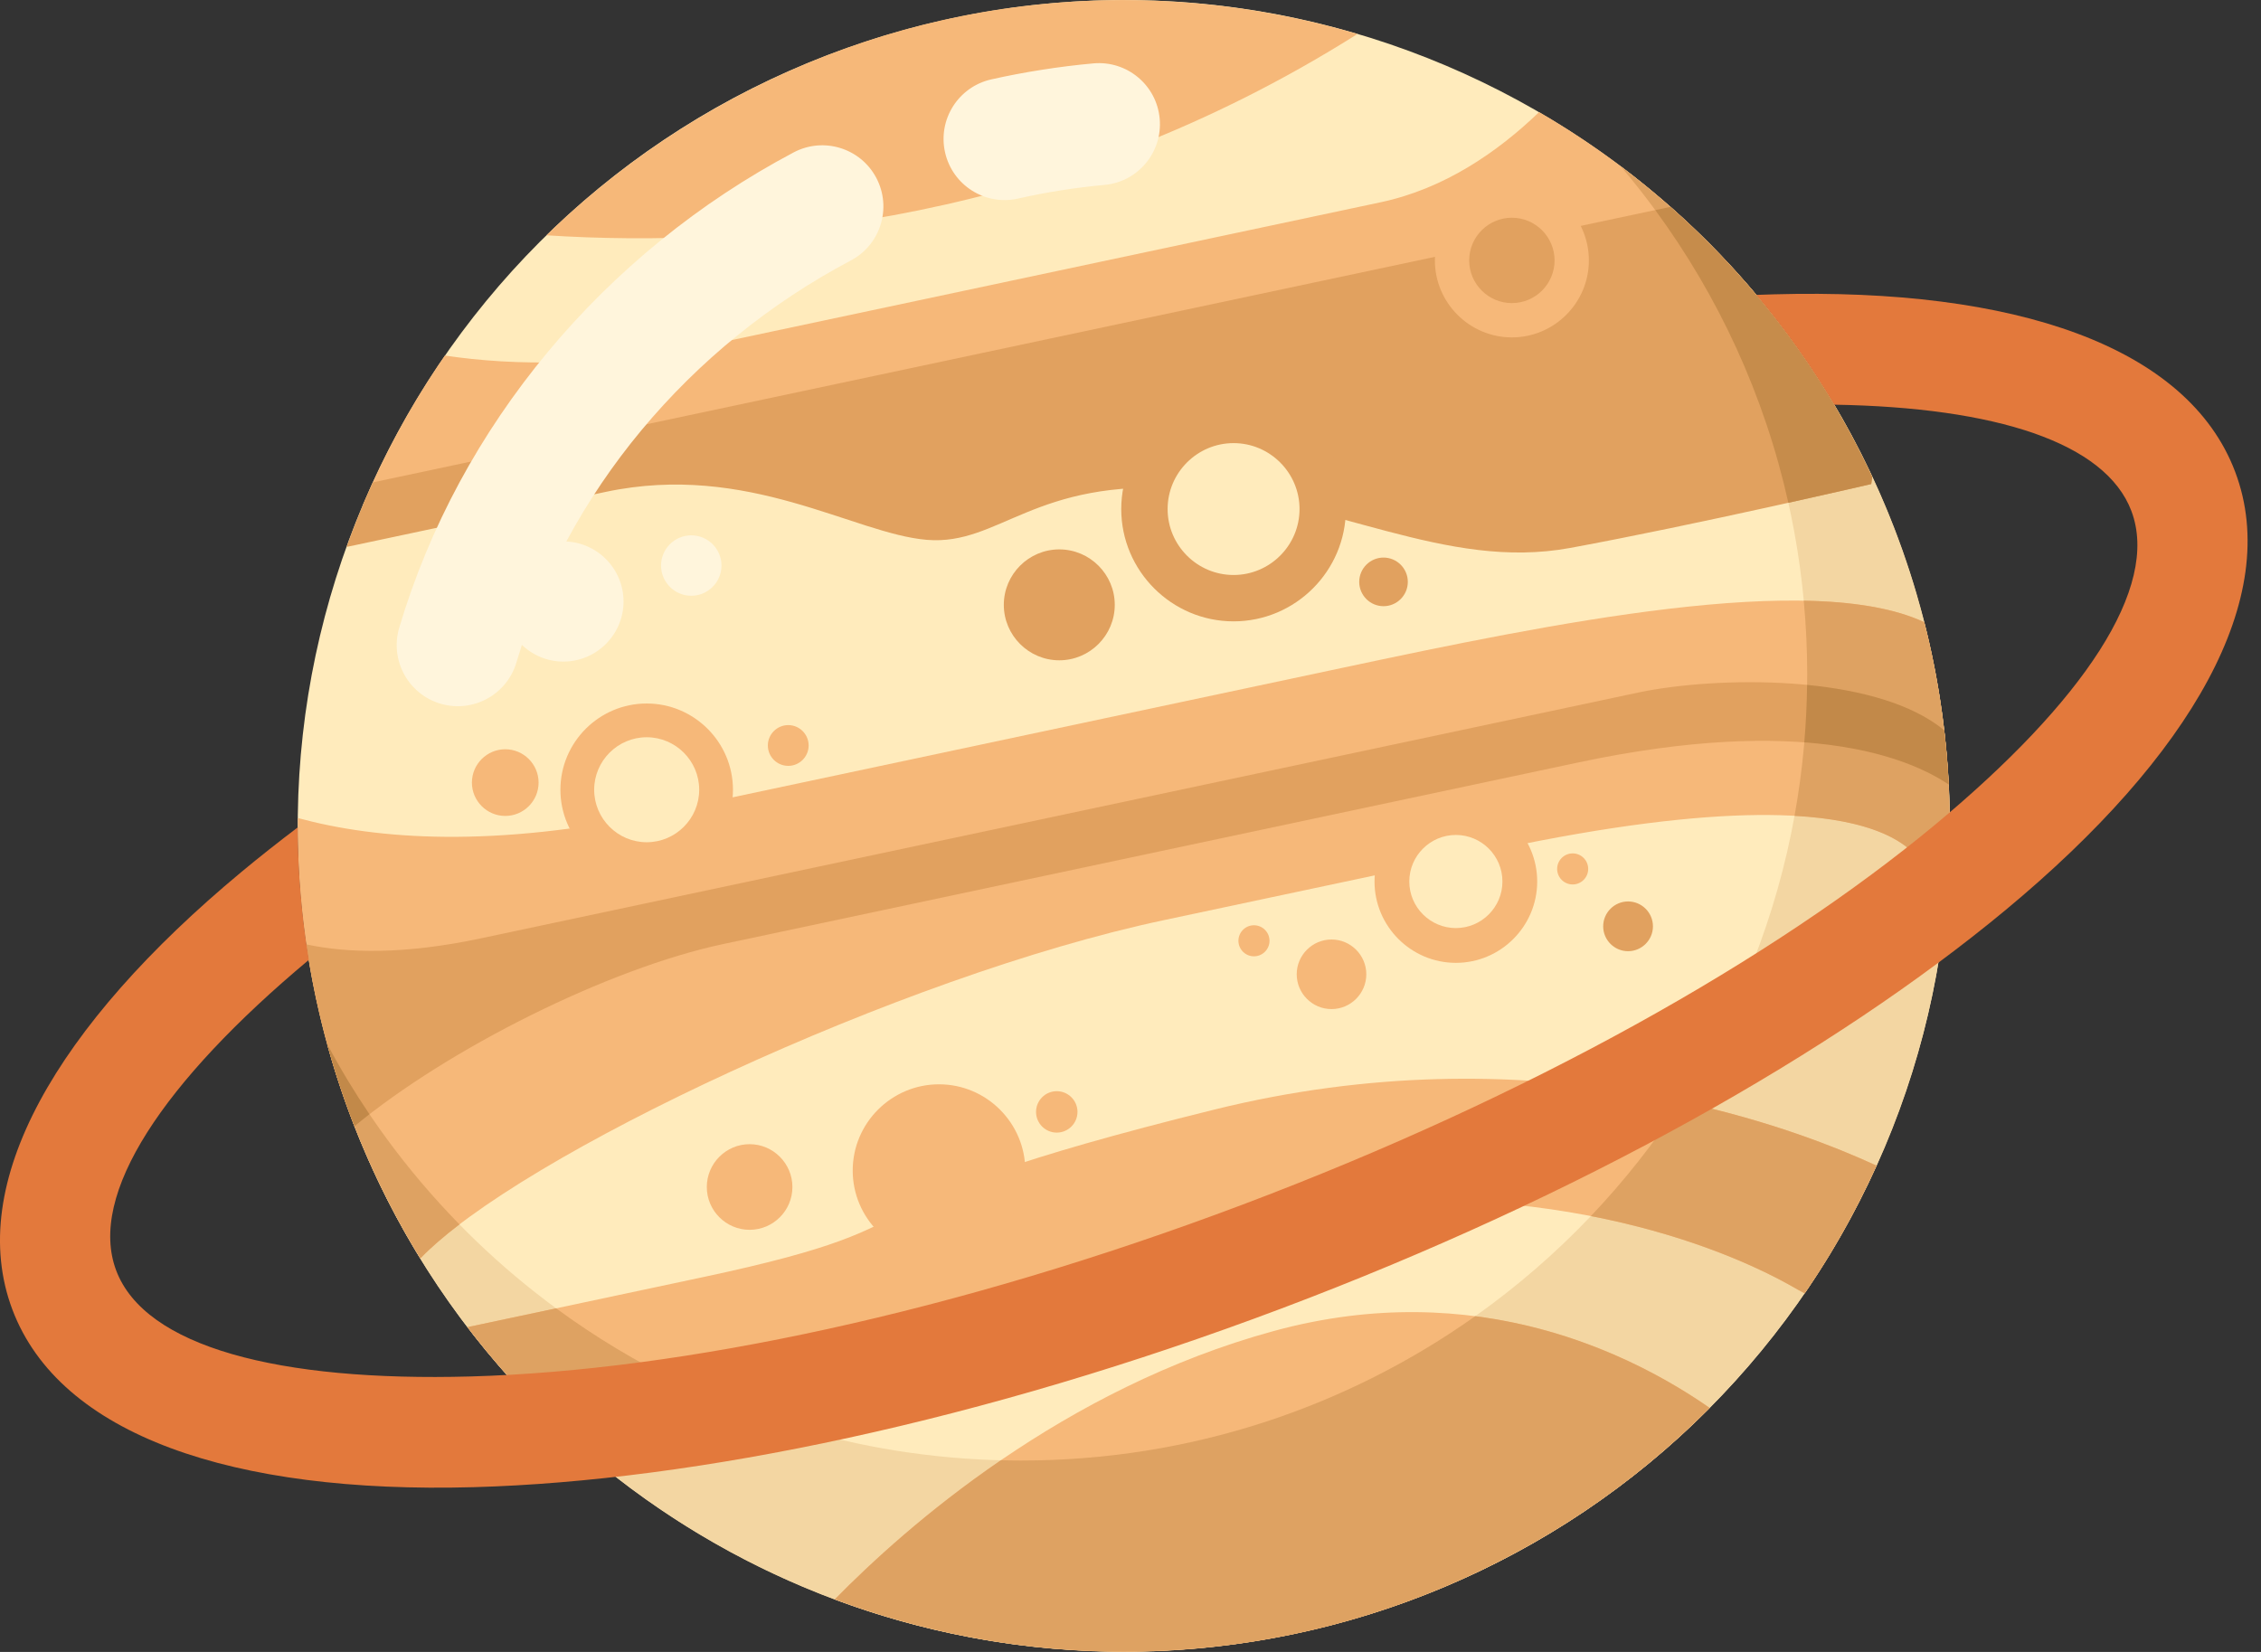 <?xml version="1.0" encoding="UTF-8"?> <svg xmlns="http://www.w3.org/2000/svg" width="130" height="95" viewBox="0 0 130 95" fill="none"><rect x="0" y="0" width="130" height="95" fill="#333333" stroke="none"/> <path fill-rule="evenodd" clip-rule="evenodd" d="M51.091 1.979C25.952 9.449 11.629 35.881 19.099 61.019C26.568 86.157 53 100.481 78.138 93.012C103.277 85.542 117.601 59.11 110.132 33.972C102.663 8.835 76.23 -5.489 51.091 1.979Z" fill="#FFEBBC"></path> <path fill-rule="evenodd" clip-rule="evenodd" d="M103.909 38.796C103.909 63.758 83.674 83.993 58.712 83.993C41.426 83.993 26.408 74.29 18.806 60.033C24.305 80.174 42.732 94.978 64.617 94.978C90.841 94.978 112.099 73.721 112.099 47.497C112.099 31.999 104.674 18.235 93.189 9.568C99.876 17.449 103.909 27.651 103.909 38.796Z" fill="#F3D6A2"></path> <path fill-rule="evenodd" clip-rule="evenodd" d="M48 91.976C52.153 87.741 61.154 79.846 73.232 76.546C84.862 73.367 93.837 77.859 98.305 80.969C95.133 84.157 91.455 86.949 87.3 89.208C74.728 96.047 60.431 96.615 48 91.976ZM31.417 13.532C43.538 14.311 60.929 12.763 78.051 1.954C66.402 -1.484 53.442 -0.479 41.93 5.783C37.99 7.926 34.475 10.546 31.417 13.532ZM25.58 20.447C29.595 21.048 34.832 21.095 41.326 19.716C58.729 16.019 69.742 13.68 79.378 11.633C83.034 10.857 86.099 8.754 88.493 6.447C95.147 10.308 100.939 15.834 105.181 22.815L102.361 21.137L20.875 29.022C22.138 26.023 23.712 23.147 25.58 20.447ZM17.129 47.044C21.686 48.286 28.357 48.775 37.823 46.766C60.34 41.983 64.371 41.127 77.253 38.391C89.085 35.876 104.176 32.759 110.642 35.784C111.888 40.663 112.324 45.638 112.006 50.531L110.919 51.277C110.919 51.277 112.401 43.257 86.051 48.853C59.699 54.45 82.806 49.542 66.877 52.925C51.843 56.119 29.821 66.471 24.169 72.369C23.729 71.655 23.308 70.927 22.902 70.18C18.898 62.819 17.047 54.866 17.129 47.044ZM31.215 81.257L50.257 77.215C59.303 75.291 57.797 73.043 71.464 70.139C85.131 67.237 97.139 70.543 103.352 74.157C103.494 74.239 103.63 74.312 103.767 74.382C105.364 72.051 106.742 69.591 107.893 67.034C102.3 64.457 87.973 59.32 69.814 63.812C46.285 69.631 56.048 70.127 40.415 73.447L26.877 76.324C28.219 78.085 29.672 79.73 31.215 81.257Z" fill="#F6B879"></path> <path fill-rule="evenodd" clip-rule="evenodd" d="M48 91.976C50.061 89.874 53.316 86.871 57.548 83.976C57.935 83.986 58.322 83.993 58.712 83.993C68.439 83.993 77.446 80.921 84.82 75.693C90.809 76.465 95.46 78.99 98.296 80.964C96.4 82.874 94.343 84.622 92.147 86.189L92.033 86.27C91.809 86.427 91.583 86.583 91.356 86.737L90.874 87.06L90.693 87.181C89.599 87.898 88.469 88.574 87.3 89.209C84.372 90.801 81.349 92.055 78.278 92.98L78.102 93.034C77.842 93.109 77.582 93.184 77.321 93.258C77.097 93.32 76.873 93.38 76.648 93.44L76.418 93.5C72.645 94.467 68.69 94.979 64.615 94.979C62.946 94.979 61.298 94.893 59.674 94.724L59.482 94.704C59.259 94.68 59.039 94.654 58.819 94.627C55.118 94.168 51.486 93.276 48 91.976ZM103.909 38.796C103.909 41.569 103.657 44.282 103.18 46.917C111.633 47.391 110.918 51.276 110.918 51.276L111.998 50.534C112.063 49.528 112.098 48.517 112.098 47.497C112.098 43.88 111.694 40.358 110.928 36.973L110.918 36.929L110.896 36.838L110.815 36.491C110.758 36.255 110.701 36.018 110.64 35.783C108.885 34.963 106.497 34.595 103.709 34.544C103.841 35.943 103.909 37.362 103.909 38.796ZM96.661 63.351C95.135 65.705 93.396 67.909 91.471 69.934C96.392 70.891 100.489 72.49 103.352 74.156C103.491 74.237 103.626 74.308 103.76 74.377C104.258 73.652 104.739 72.916 105.197 72.163L105.264 72.052C105.401 71.828 105.534 71.601 105.665 71.372C106.482 69.964 107.226 68.515 107.893 67.033C105.556 65.956 101.691 64.432 96.661 63.351ZM39.182 79.566C36.639 78.345 34.227 76.895 31.975 75.24L26.88 76.322C28.215 78.066 29.668 79.715 31.226 81.255L39.182 79.566ZM26.418 70.414C23.416 67.35 20.848 63.86 18.811 60.044C19.758 63.498 21.117 66.898 22.902 70.182C23.307 70.927 23.729 71.656 24.169 72.37C24.752 71.762 25.511 71.105 26.418 70.414ZM103.352 20.03C100.52 16.043 97.088 12.51 93.188 9.568C96.16 13.069 98.605 17.029 100.409 21.325L102.36 21.137L105.18 22.815C104.598 21.859 103.99 20.931 103.352 20.03Z" fill="#DEA262"></path> <path fill-rule="evenodd" clip-rule="evenodd" d="M17.612 54.31C20.02 54.827 23.275 54.891 27.643 53.964C41.31 51.061 53.305 48.513 65.301 45.965C77.296 43.417 89.292 40.868 94.209 39.824C98.473 38.919 107.745 38.651 111.788 42C111.909 43.04 111.998 44.08 112.05 45.12C109.681 43.531 103.662 41.104 90.746 43.848C72.753 47.67 51.22 52.243 41.585 54.29C34.983 55.692 25.785 60.298 20.381 64.768C19.04 61.345 18.123 57.838 17.612 54.31Z" fill="#E1A15F"></path> <path fill-rule="evenodd" clip-rule="evenodd" d="M103.902 39.387C106.968 39.687 109.924 40.46 111.782 41.994C111.902 43.024 111.987 44.063 112.039 45.112C110.675 44.2 108.112 43.017 103.741 42.691C103.834 41.601 103.887 40.498 103.902 39.387ZM21.243 64.078C20.947 64.308 20.659 64.539 20.382 64.767C19.77 63.207 19.247 61.632 18.812 60.043C19.552 61.433 20.365 62.78 21.243 64.078Z" fill="#C28949"></path> <path fill-rule="evenodd" clip-rule="evenodd" d="M19.927 31.454L34.827 28.288C42.988 26.556 49.109 30.702 53.294 31.046C57.478 31.39 59.422 27.485 68.084 28.11C76.747 28.735 83.064 32.84 90.283 31.511C97.503 30.183 107.589 27.836 107.589 27.836L107.647 27.429C107.237 26.548 106.798 25.674 106.329 24.81C103.6 19.793 100.098 15.465 96.051 11.893L63.736 18.757L21.435 27.742C20.88 28.959 20.377 30.197 19.927 31.454Z" fill="#E1A15F"></path> <path fill-rule="evenodd" clip-rule="evenodd" d="M102.825 28.915C105.633 28.292 107.59 27.837 107.59 27.837L107.648 27.43C107.238 26.549 106.799 25.675 106.33 24.811C105.527 23.337 104.66 21.922 103.729 20.569L103.47 20.195L103.452 20.169C101.308 17.129 98.818 14.354 96.037 11.898L95.172 12.082C98.799 17.022 101.446 22.73 102.825 28.915Z" fill="#C68C4B"></path> <path fill-rule="evenodd" clip-rule="evenodd" d="M29.695 38.088C29.148 39.95 27.194 41.016 25.332 40.47C23.471 39.922 22.405 37.969 22.952 36.107C24.688 30.269 27.633 24.894 31.482 20.259C35.382 15.565 40.206 11.635 45.639 8.761C47.357 7.857 49.483 8.516 50.387 10.234C51.291 11.952 50.632 14.078 48.914 14.982C44.281 17.433 40.18 20.769 36.877 24.746C33.636 28.646 31.157 33.173 29.695 38.088ZM58.535 11.419C56.642 11.845 54.763 10.655 54.338 8.763C53.912 6.87 55.101 4.992 56.994 4.566C57.925 4.356 58.903 4.17 59.924 4.01C60.895 3.857 61.877 3.735 62.866 3.645C64.798 3.47 66.505 4.893 66.678 6.824C66.853 8.755 65.43 10.462 63.498 10.635C62.656 10.712 61.821 10.817 60.997 10.947C60.202 11.071 59.381 11.229 58.535 11.419Z" fill="#FFF5DC"></path> <path fill-rule="evenodd" clip-rule="evenodd" d="M100.988 16.959C101.327 16.945 101.663 16.936 101.997 16.926C115.857 16.541 125.794 19.916 128.518 27.142C131.24 34.367 126.002 43.458 115.333 52.318C105.482 60.499 90.814 68.791 73.669 75.254L73.662 75.256C56.516 81.718 40.028 85.169 27.234 85.525C13.372 85.91 3.435 82.536 0.711 75.309C-2.011 68.085 3.226 58.993 13.895 50.133C14.92 49.282 15.997 48.431 17.121 47.58C17.128 50.103 17.335 52.65 17.757 55.201C9.384 62.202 5.037 68.699 6.68 73.062C8.336 77.457 16.004 79.464 27.059 79.158C39.18 78.821 54.925 75.502 71.42 69.285C87.921 63.066 101.94 55.168 111.265 47.424C119.772 40.359 124.207 33.788 122.549 29.39C121.064 25.447 114.735 23.425 105.464 23.273C104.136 21.029 102.637 18.921 100.988 16.959Z" fill="#E3793C"></path> <path fill-rule="evenodd" clip-rule="evenodd" d="M70.926 35.733C74.483 35.733 77.384 32.832 77.384 29.276C77.384 25.719 74.483 22.818 70.926 22.818C67.369 22.818 64.468 25.719 64.468 29.276C64.468 32.832 67.37 35.733 70.926 35.733Z" fill="#E1A15F"></path> <path fill-rule="evenodd" clip-rule="evenodd" d="M70.926 33.067C73.015 33.067 74.719 31.364 74.719 29.275C74.719 27.187 73.015 25.483 70.926 25.483C68.837 25.483 67.134 27.187 67.134 29.275C67.134 31.364 68.838 33.067 70.926 33.067Z" fill="#FFEBBC"></path> <path fill-rule="evenodd" clip-rule="evenodd" d="M60.905 37.973C62.663 37.973 64.095 36.54 64.095 34.784C64.095 33.027 62.662 31.595 60.905 31.595C59.149 31.595 57.716 33.028 57.716 34.784C57.716 36.54 59.149 37.973 60.905 37.973Z" fill="#E1A15F"></path> <path fill-rule="evenodd" clip-rule="evenodd" d="M79.548 34.861C80.318 34.861 80.945 34.233 80.945 33.463C80.945 32.693 80.317 32.065 79.548 32.065C78.778 32.065 78.151 32.693 78.151 33.463C78.151 34.233 78.778 34.861 79.548 34.861Z" fill="#E1A15F"></path> <path fill-rule="evenodd" clip-rule="evenodd" d="M86.928 19.403C89.366 19.403 91.355 17.414 91.355 14.975C91.355 12.536 89.367 10.548 86.928 10.548C84.49 10.548 82.501 12.536 82.501 14.975C82.501 17.414 84.49 19.403 86.928 19.403Z" fill="#F6B879"></path> <path fill-rule="evenodd" clip-rule="evenodd" d="M86.928 17.431C88.281 17.431 89.383 16.329 89.383 14.976C89.383 13.624 88.281 12.521 86.928 12.521C85.576 12.521 84.473 13.624 84.473 14.976C84.473 16.328 85.577 17.431 86.928 17.431Z" fill="#E1A15F"></path> <path fill-rule="evenodd" clip-rule="evenodd" d="M93.609 54.702C94.396 54.702 95.039 54.059 95.039 53.272C95.039 52.484 94.396 51.841 93.609 51.841C92.821 51.841 92.178 52.484 92.178 53.272C92.178 54.06 92.821 54.702 93.609 54.702Z" fill="#E1A15F"></path> <path fill-rule="evenodd" clip-rule="evenodd" d="M83.708 55.372C86.284 55.372 88.384 53.27 88.384 50.694C88.384 48.118 86.284 46.017 83.708 46.017C81.131 46.017 79.03 48.118 79.03 50.694C79.03 53.27 81.131 55.372 83.708 55.372Z" fill="#F6B879"></path> <path fill-rule="evenodd" clip-rule="evenodd" d="M83.708 53.372C85.183 53.372 86.385 52.169 86.385 50.694C86.385 49.219 85.183 48.017 83.708 48.017C82.233 48.017 81.03 49.219 81.03 50.694C81.03 52.169 82.233 53.372 83.708 53.372Z" fill="#FFEBBC"></path> <path fill-rule="evenodd" clip-rule="evenodd" d="M76.557 58.031C77.659 58.031 78.558 57.132 78.558 56.029C78.558 54.928 77.659 54.029 76.557 54.029C75.456 54.029 74.557 54.928 74.557 56.029C74.557 57.132 75.456 58.031 76.557 58.031Z" fill="#F6B879"></path> <path fill-rule="evenodd" clip-rule="evenodd" d="M72.098 54.996C72.591 54.996 72.993 54.595 72.993 54.104C72.993 53.611 72.592 53.21 72.098 53.21C71.607 53.21 71.205 53.611 71.205 54.104C71.206 54.595 71.607 54.996 72.098 54.996Z" fill="#F6B879"></path> <path fill-rule="evenodd" clip-rule="evenodd" d="M90.423 50.864C90.915 50.864 91.316 50.463 91.316 49.97C91.316 49.479 90.916 49.077 90.423 49.077C89.932 49.077 89.531 49.478 89.531 49.97C89.531 50.463 89.932 50.864 90.423 50.864Z" fill="#F6B879"></path> <path fill-rule="evenodd" clip-rule="evenodd" d="M32.394 38.047C34.298 38.047 35.851 36.495 35.851 34.592C35.851 32.689 34.298 31.136 32.394 31.136C30.491 31.136 28.938 32.689 28.938 34.592C28.938 36.495 30.491 38.047 32.394 38.047Z" fill="#FFF5DC"></path> <path fill-rule="evenodd" clip-rule="evenodd" d="M39.746 34.261C40.704 34.261 41.483 33.481 41.483 32.524C41.483 31.566 40.704 30.786 39.746 30.786C38.789 30.786 38.008 31.566 38.008 32.524C38.008 33.48 38.789 34.261 39.746 34.261Z" fill="#FFF5DC"></path> <path fill-rule="evenodd" clip-rule="evenodd" d="M37.182 50.379C39.914 50.379 42.143 48.15 42.143 45.418C42.143 42.686 39.914 40.457 37.182 40.457C34.449 40.457 32.222 42.686 32.222 45.418C32.222 48.15 34.449 50.379 37.182 50.379Z" fill="#F6B879"></path> <path fill-rule="evenodd" clip-rule="evenodd" d="M29.051 46.923C30.107 46.923 30.967 46.062 30.967 45.006C30.967 43.95 30.107 43.089 29.051 43.089C27.995 43.089 27.133 43.95 27.133 45.006C27.133 46.061 27.995 46.923 29.051 46.923Z" fill="#F6B879"></path> <path fill-rule="evenodd" clip-rule="evenodd" d="M45.322 44.044C45.966 44.044 46.494 43.518 46.494 42.872C46.494 42.226 45.967 41.699 45.322 41.699C44.676 41.699 44.149 42.226 44.149 42.872C44.149 43.518 44.676 44.044 45.322 44.044Z" fill="#F6B879"></path> <path fill-rule="evenodd" clip-rule="evenodd" d="M37.182 48.436C38.845 48.436 40.202 47.079 40.202 45.417C40.202 43.755 38.845 42.398 37.182 42.398C35.52 42.398 34.163 43.755 34.163 45.417C34.163 47.079 35.52 48.436 37.182 48.436Z" fill="#FFEBBC"></path> <path fill-rule="evenodd" clip-rule="evenodd" d="M53.99 72.279C56.722 72.279 58.951 70.05 58.951 67.317C58.951 64.585 56.722 62.357 53.99 62.357C51.257 62.357 49.028 64.584 49.028 67.317C49.028 70.05 51.258 72.279 53.99 72.279Z" fill="#F6B879"></path> <path fill-rule="evenodd" clip-rule="evenodd" d="M43.099 70.725C44.456 70.725 45.561 69.62 45.561 68.265C45.561 66.907 44.456 65.8 43.099 65.8C41.745 65.8 40.639 66.906 40.639 68.265C40.639 69.619 41.745 70.725 43.099 70.725Z" fill="#F6B879"></path> <path fill-rule="evenodd" clip-rule="evenodd" d="M60.759 65.135C61.416 65.135 61.952 64.6 61.952 63.944C61.952 63.287 61.416 62.752 60.759 62.752C60.104 62.752 59.569 63.287 59.569 63.944C59.569 64.6 60.104 65.135 60.759 65.135Z" fill="#F6B879"></path> </svg> 